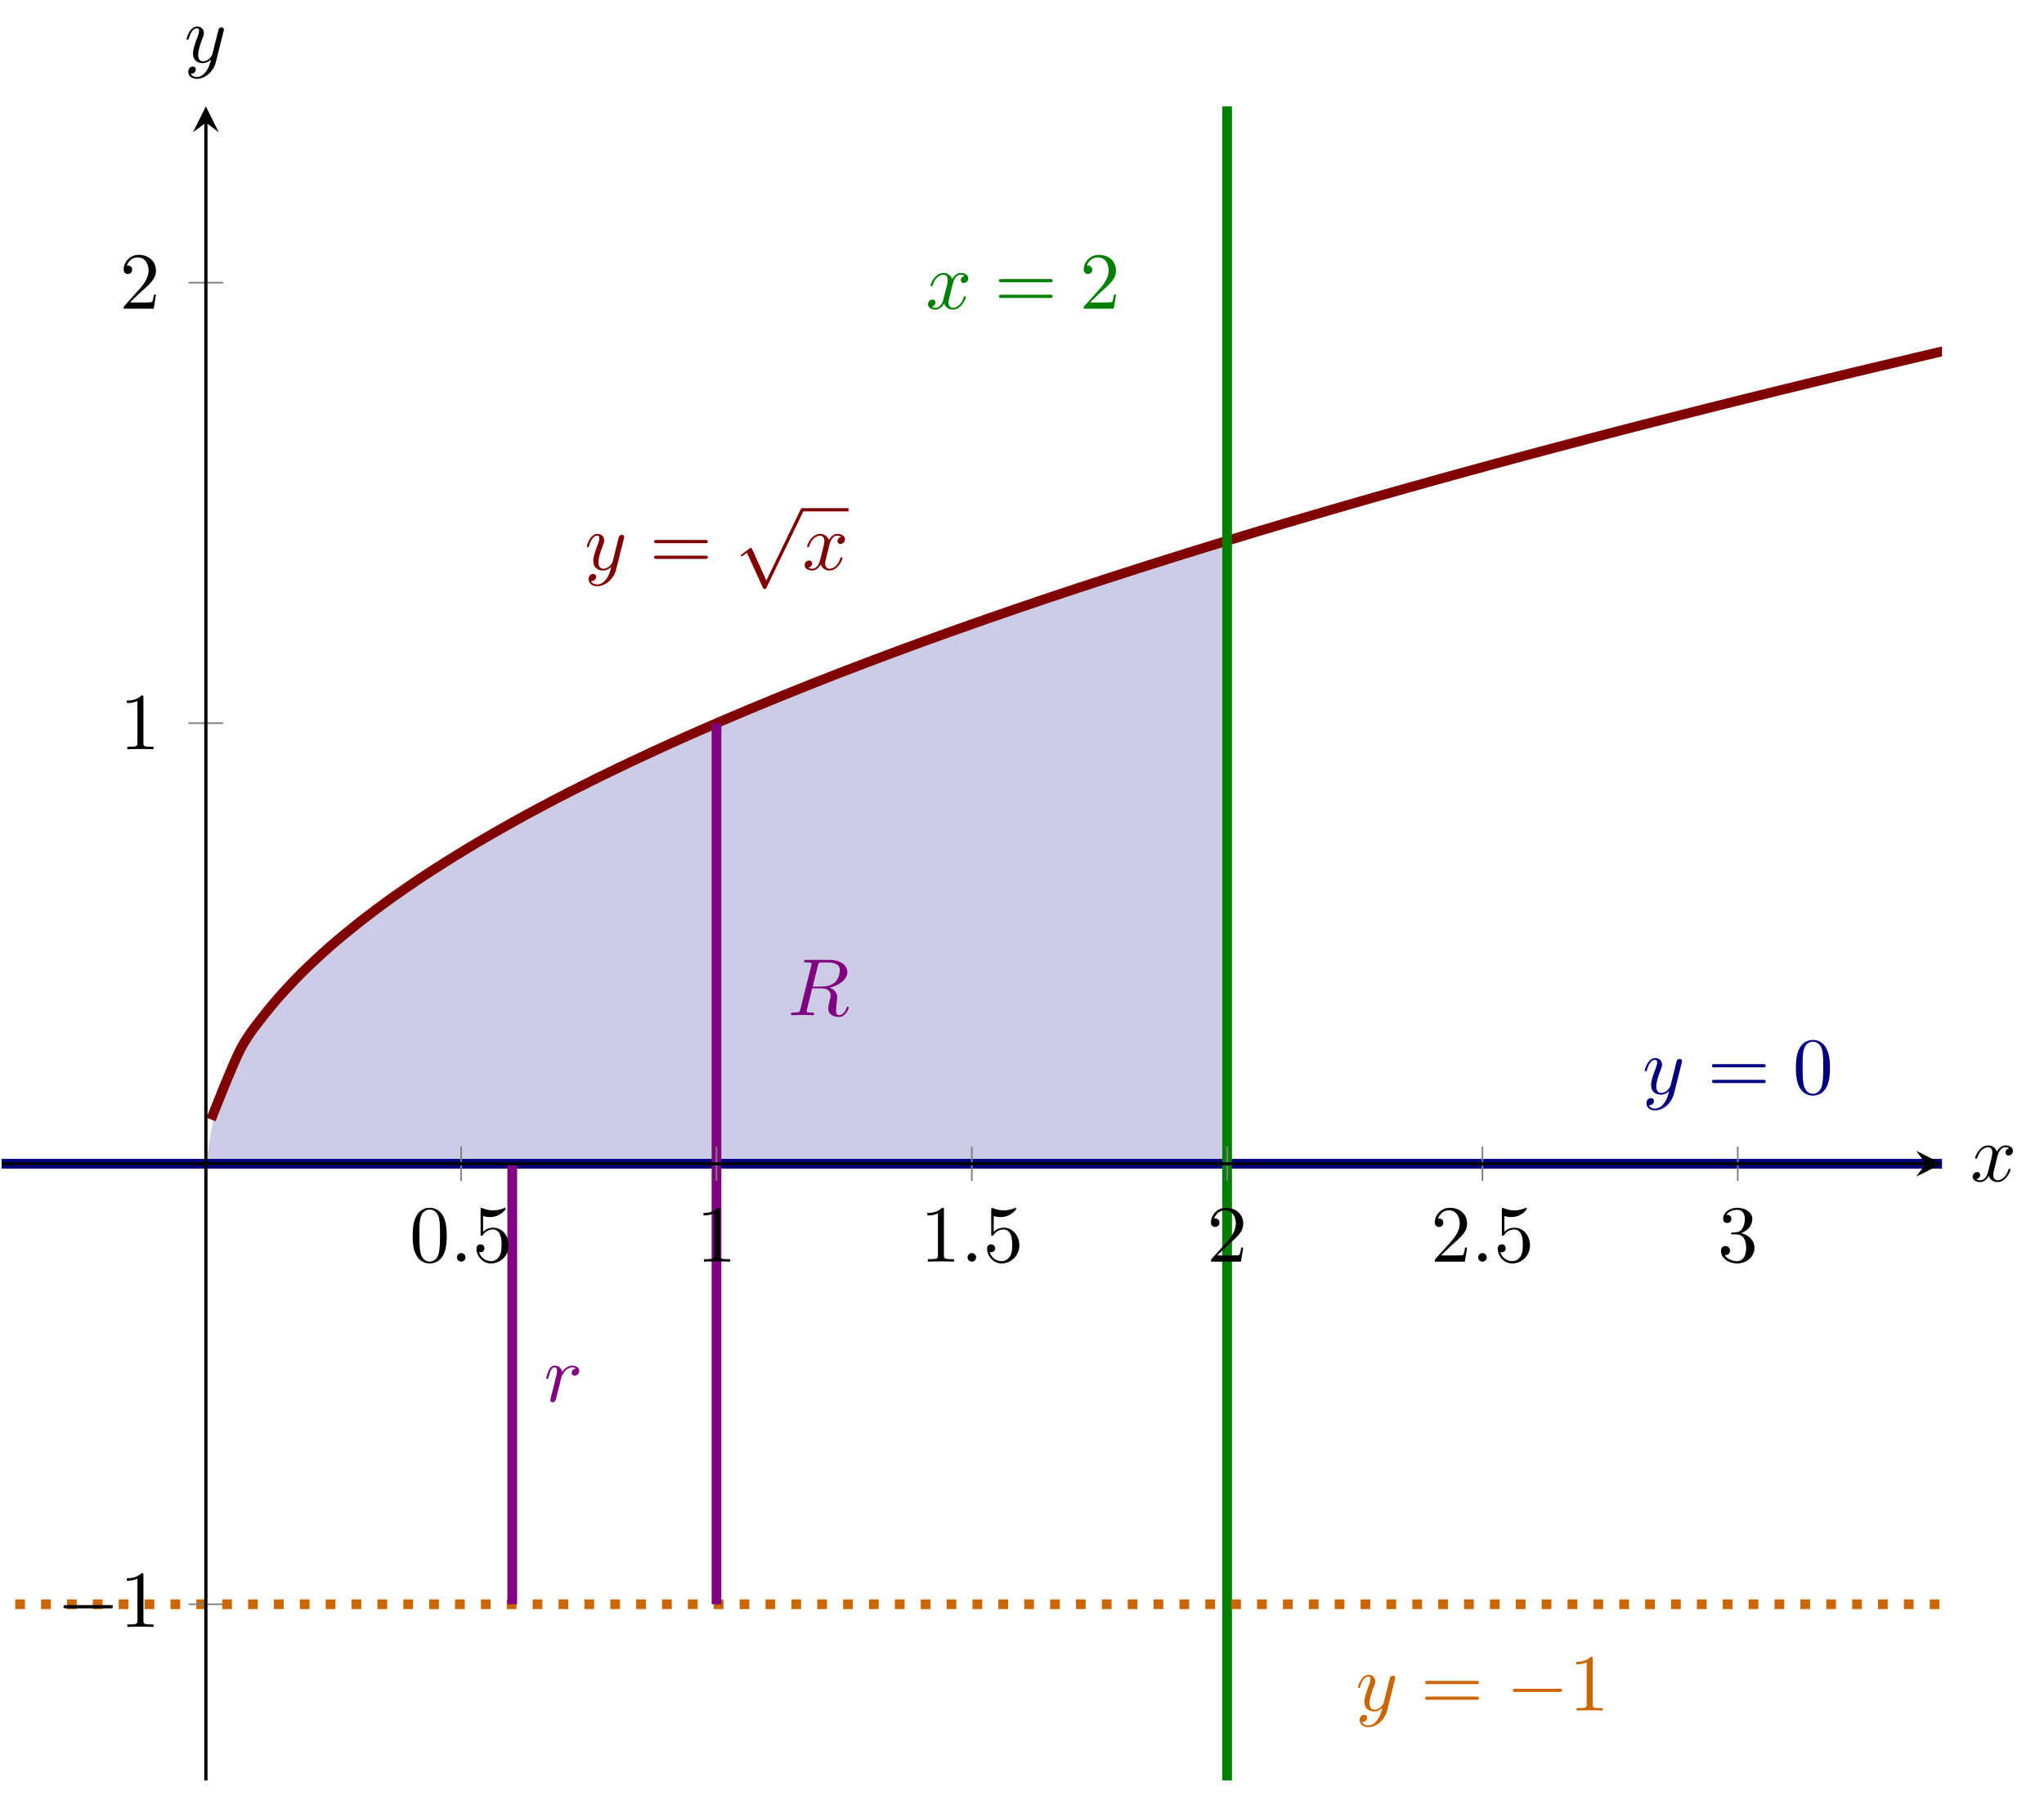 <?xml version='1.0' encoding='UTF-8'?>
<!-- This file was generated by dvisvgm 3.2.2 -->
<svg version='1.1' xmlns='http://www.w3.org/2000/svg' xmlns:xlink='http://www.w3.org/1999/xlink' width='352.525pt' height='310.338pt' viewBox='4.649 115.766 352.525 310.338'>
<defs>
<path id='g1-0' d='M6.565-2.291C6.735-2.291 6.914-2.291 6.914-2.491S6.735-2.69 6.565-2.69H1.176C1.006-2.69 .827-2.69 .827-2.491S1.006-2.291 1.176-2.291H6.565Z'/>
<path id='g1-112' d='M3.875 8.518L2.122 4.643C2.052 4.483 2.002 4.483 1.973 4.483C1.963 4.483 1.913 4.483 1.803 4.563L.857 5.28C.727 5.38 .727 5.41 .727 5.44C.727 5.489 .757 5.549 .827 5.549C.887 5.549 1.056 5.41 1.166 5.33C1.225 5.28 1.375 5.171 1.484 5.091L3.447 9.405C3.517 9.564 3.567 9.564 3.656 9.564C3.806 9.564 3.836 9.504 3.905 9.365L8.428 0C8.498-.139 8.498-.179 8.498-.199C8.498-.299 8.418-.399 8.299-.399C8.219-.399 8.149-.349 8.07-.189L3.875 8.518Z'/>
<path id='g4-48' d='M4.583-3.188C4.583-3.985 4.533-4.782 4.184-5.519C3.726-6.476 2.909-6.635 2.491-6.635C1.893-6.635 1.166-6.376 .757-5.45C.438-4.762 .389-3.985 .389-3.188C.389-2.441 .428-1.544 .837-.787C1.265 .02 1.993 .219 2.481 .219C3.019 .219 3.776 .01 4.214-.936C4.533-1.624 4.583-2.401 4.583-3.188ZM2.481 0C2.092 0 1.504-.249 1.325-1.205C1.215-1.803 1.215-2.72 1.215-3.308C1.215-3.945 1.215-4.603 1.295-5.141C1.484-6.326 2.232-6.416 2.481-6.416C2.809-6.416 3.467-6.237 3.656-5.25C3.756-4.692 3.756-3.935 3.756-3.308C3.756-2.56 3.756-1.883 3.646-1.245C3.497-.299 2.929 0 2.481 0Z'/>
<path id='g4-49' d='M2.929-6.376C2.929-6.615 2.929-6.635 2.7-6.635C2.082-5.998 1.205-5.998 .887-5.998V-5.689C1.086-5.689 1.674-5.689 2.192-5.948V-.787C2.192-.428 2.162-.309 1.265-.309H.946V0C1.295-.03 2.162-.03 2.56-.03S3.826-.03 4.174 0V-.309H3.856C2.959-.309 2.929-.418 2.929-.787V-6.376Z'/>
<path id='g4-50' d='M1.265-.767L2.321-1.793C3.875-3.168 4.473-3.706 4.473-4.702C4.473-5.838 3.577-6.635 2.361-6.635C1.235-6.635 .498-5.719 .498-4.832C.498-4.274 .996-4.274 1.026-4.274C1.196-4.274 1.544-4.394 1.544-4.802C1.544-5.061 1.365-5.32 1.016-5.32C.936-5.32 .917-5.32 .887-5.31C1.116-5.958 1.654-6.326 2.232-6.326C3.138-6.326 3.567-5.519 3.567-4.702C3.567-3.905 3.068-3.118 2.521-2.501L.608-.369C.498-.259 .498-.239 .498 0H4.194L4.473-1.733H4.224C4.174-1.435 4.105-.996 4.005-.847C3.935-.767 3.278-.767 3.059-.767H1.265Z'/>
<path id='g4-51' d='M2.889-3.507C3.706-3.776 4.284-4.473 4.284-5.26C4.284-6.077 3.407-6.635 2.451-6.635C1.445-6.635 .687-6.037 .687-5.28C.687-4.951 .907-4.762 1.196-4.762C1.504-4.762 1.704-4.981 1.704-5.27C1.704-5.768 1.235-5.768 1.086-5.768C1.395-6.257 2.052-6.386 2.411-6.386C2.819-6.386 3.367-6.167 3.367-5.27C3.367-5.151 3.347-4.573 3.088-4.134C2.79-3.656 2.451-3.626 2.202-3.616C2.122-3.606 1.883-3.587 1.813-3.587C1.733-3.577 1.664-3.567 1.664-3.467C1.664-3.357 1.733-3.357 1.903-3.357H2.341C3.158-3.357 3.527-2.68 3.527-1.704C3.527-.349 2.839-.06 2.401-.06C1.973-.06 1.225-.229 .877-.817C1.225-.767 1.534-.986 1.534-1.365C1.534-1.724 1.265-1.923 .976-1.923C.737-1.923 .418-1.783 .418-1.345C.418-.438 1.345 .219 2.431 .219C3.646 .219 4.553-.687 4.553-1.704C4.553-2.521 3.925-3.298 2.889-3.507Z'/>
<path id='g4-53' d='M4.473-2.002C4.473-3.188 3.656-4.184 2.58-4.184C2.102-4.184 1.674-4.025 1.315-3.676V-5.619C1.514-5.559 1.843-5.489 2.162-5.489C3.387-5.489 4.085-6.396 4.085-6.526C4.085-6.585 4.055-6.635 3.985-6.635C3.975-6.635 3.955-6.635 3.905-6.605C3.706-6.516 3.218-6.316 2.55-6.316C2.152-6.316 1.694-6.386 1.225-6.595C1.146-6.625 1.126-6.625 1.106-6.625C1.006-6.625 1.006-6.545 1.006-6.386V-3.437C1.006-3.258 1.006-3.178 1.146-3.178C1.215-3.178 1.235-3.208 1.275-3.268C1.385-3.427 1.753-3.965 2.56-3.965C3.078-3.965 3.328-3.507 3.407-3.328C3.567-2.959 3.587-2.57 3.587-2.072C3.587-1.724 3.587-1.126 3.347-.707C3.108-.319 2.74-.06 2.281-.06C1.554-.06 .986-.588 .817-1.176C.847-1.166 .877-1.156 .986-1.156C1.315-1.156 1.484-1.405 1.484-1.644S1.315-2.132 .986-2.132C.847-2.132 .498-2.062 .498-1.604C.498-.747 1.186 .219 2.301 .219C3.457 .219 4.473-.737 4.473-2.002Z'/>
<path id='g4-61' d='M6.844-3.258C6.994-3.258 7.183-3.258 7.183-3.457S6.994-3.656 6.854-3.656H.887C.747-3.656 .558-3.656 .558-3.457S.747-3.258 .897-3.258H6.844ZM6.854-1.325C6.994-1.325 7.183-1.325 7.183-1.524S6.994-1.724 6.844-1.724H.897C.747-1.724 .558-1.724 .558-1.524S.747-1.325 .887-1.325H6.854Z'/>
<path id='g2-58' d='M1.913-.528C1.913-.817 1.674-1.056 1.385-1.056S.857-.817 .857-.528S1.096 0 1.385 0S1.913-.239 1.913-.528Z'/>
<path id='g2-82' d='M3.736-6.117C3.796-6.356 3.826-6.456 4.015-6.486C4.105-6.496 4.423-6.496 4.623-6.496C5.33-6.496 6.436-6.496 6.436-5.509C6.436-5.171 6.276-4.483 5.888-4.095C5.629-3.836 5.101-3.517 4.204-3.517H3.088L3.736-6.117ZM5.171-3.387C6.177-3.606 7.362-4.304 7.362-5.31C7.362-6.167 6.466-6.804 5.161-6.804H2.321C2.122-6.804 2.032-6.804 2.032-6.605C2.032-6.496 2.122-6.496 2.311-6.496C2.331-6.496 2.521-6.496 2.69-6.476C2.869-6.456 2.959-6.446 2.959-6.316C2.959-6.276 2.949-6.247 2.919-6.127L1.584-.777C1.484-.389 1.465-.309 .677-.309C.498-.309 .408-.309 .408-.11C.408 0 .528 0 .548 0C.827 0 1.524-.03 1.803-.03S2.79 0 3.068 0C3.148 0 3.268 0 3.268-.199C3.268-.309 3.178-.309 2.989-.309C2.62-.309 2.341-.309 2.341-.488C2.341-.548 2.361-.598 2.371-.658L3.029-3.298H4.214C5.121-3.298 5.3-2.74 5.3-2.391C5.3-2.242 5.22-1.933 5.161-1.704C5.091-1.425 5.001-1.056 5.001-.857C5.001 .219 6.197 .219 6.326 .219C7.173 .219 7.522-.787 7.522-.927C7.522-1.046 7.412-1.046 7.402-1.046C7.313-1.046 7.293-.976 7.273-.907C7.024-.169 6.595 0 6.366 0C6.037 0 5.968-.219 5.968-.608C5.968-.917 6.027-1.425 6.067-1.743C6.087-1.883 6.107-2.072 6.107-2.212C6.107-2.979 5.44-3.288 5.171-3.387Z'/>
<path id='g2-114' d='M.877-.588C.847-.438 .787-.209 .787-.159C.787 .02 .927 .11 1.076 .11C1.196 .11 1.375 .03 1.445-.169C1.465-.209 1.803-1.564 1.843-1.743C1.923-2.072 2.102-2.77 2.162-3.039C2.202-3.168 2.481-3.636 2.72-3.856C2.8-3.925 3.088-4.184 3.517-4.184C3.776-4.184 3.925-4.065 3.935-4.065C3.636-4.015 3.417-3.776 3.417-3.517C3.417-3.357 3.527-3.168 3.796-3.168S4.344-3.397 4.344-3.756C4.344-4.105 4.025-4.403 3.517-4.403C2.869-4.403 2.431-3.915 2.242-3.636C2.162-4.085 1.803-4.403 1.335-4.403C.877-4.403 .687-4.015 .598-3.836C.418-3.497 .289-2.899 .289-2.869C.289-2.77 .389-2.77 .408-2.77C.508-2.77 .518-2.78 .578-2.999C.747-3.706 .946-4.184 1.305-4.184C1.474-4.184 1.614-4.105 1.614-3.726C1.614-3.517 1.584-3.407 1.455-2.889L.877-.588Z'/>
<path id='g2-120' d='M3.328-3.009C3.387-3.268 3.616-4.184 4.314-4.184C4.364-4.184 4.603-4.184 4.812-4.055C4.533-4.005 4.334-3.756 4.334-3.517C4.334-3.357 4.443-3.168 4.712-3.168C4.932-3.168 5.25-3.347 5.25-3.746C5.25-4.264 4.663-4.403 4.324-4.403C3.746-4.403 3.397-3.875 3.278-3.646C3.029-4.304 2.491-4.403 2.202-4.403C1.166-4.403 .598-3.118 .598-2.869C.598-2.77 .697-2.77 .717-2.77C.797-2.77 .827-2.79 .847-2.879C1.186-3.935 1.843-4.184 2.182-4.184C2.371-4.184 2.72-4.095 2.72-3.517C2.72-3.208 2.55-2.54 2.182-1.146C2.022-.528 1.674-.11 1.235-.11C1.176-.11 .946-.11 .737-.239C.986-.289 1.205-.498 1.205-.777C1.205-1.046 .986-1.126 .837-1.126C.538-1.126 .289-.867 .289-.548C.289-.09 .787 .11 1.225 .11C1.883 .11 2.242-.588 2.271-.648C2.391-.279 2.75 .11 3.347 .11C4.374 .11 4.941-1.176 4.941-1.425C4.941-1.524 4.852-1.524 4.822-1.524C4.732-1.524 4.712-1.484 4.692-1.415C4.364-.349 3.686-.11 3.367-.11C2.979-.11 2.819-.428 2.819-.767C2.819-.986 2.879-1.205 2.989-1.644L3.328-3.009Z'/>
<path id='g2-121' d='M4.842-3.796C4.882-3.935 4.882-3.955 4.882-4.025C4.882-4.204 4.742-4.294 4.593-4.294C4.493-4.294 4.334-4.234 4.244-4.085C4.224-4.035 4.144-3.726 4.105-3.547C4.035-3.288 3.965-3.019 3.905-2.75L3.457-.956C3.417-.807 2.989-.11 2.331-.11C1.823-.11 1.714-.548 1.714-.917C1.714-1.375 1.883-1.993 2.222-2.869C2.381-3.278 2.421-3.387 2.421-3.587C2.421-4.035 2.102-4.403 1.604-4.403C.658-4.403 .289-2.959 .289-2.869C.289-2.77 .389-2.77 .408-2.77C.508-2.77 .518-2.79 .568-2.949C.837-3.885 1.235-4.184 1.574-4.184C1.654-4.184 1.823-4.184 1.823-3.866C1.823-3.616 1.724-3.357 1.654-3.168C1.255-2.112 1.076-1.544 1.076-1.076C1.076-.189 1.704 .11 2.291 .11C2.68 .11 3.019-.06 3.298-.339C3.168 .179 3.049 .667 2.65 1.196C2.391 1.534 2.012 1.823 1.554 1.823C1.415 1.823 .966 1.793 .797 1.405C.956 1.405 1.086 1.405 1.225 1.285C1.325 1.196 1.425 1.066 1.425 .877C1.425 .568 1.156 .528 1.056 .528C.827 .528 .498 .687 .498 1.176C.498 1.674 .936 2.042 1.554 2.042C2.58 2.042 3.606 1.136 3.885 .01L4.842-3.796Z'/>
</defs>
<g id='page7' transform='matrix(1.4 0 0 1.4 0 0)'>
<g stroke-miterlimit='10' transform='translate(3.52,301.972)scale(0.996,-0.996)'>
<g fill='#000' stroke='#000'>
<g stroke-width='0.4'>
<clipPath id='pgfcp30'>
<path d='M0 0H240V207H0Z'/> </clipPath>
<g clip-path='url(#pgfcp30)'>
<g stroke-width='0.4'>
<g fill='#cccce6' stroke='#cccce6'>
<path d='M25.263 76.263L26.539 84.005L27.815 87.212L29.091 89.673L30.367 91.747L31.642 93.575L32.918 95.228L34.194 96.747L35.47 98.162L36.746 99.49L38.022 100.746L39.297 101.941L40.573 103.083L41.849 104.178L43.125 105.232L44.401 106.249L45.677 107.232L46.953 108.186L48.228 109.111L49.504 110.011L50.78 110.888L52.056 111.743L53.332 112.578L54.608 113.394L55.884 114.192L57.159 114.975L58.435 115.741L59.711 116.493L60.987 117.232L62.263 117.957L63.539 118.67L64.815 119.37L66.09 120.06L67.366 120.739L68.642 121.408L69.918 122.067L71.194 122.717L72.47 123.358L73.745 123.99L75.021 124.614L76.297 125.23L77.573 125.838L78.849 126.439L80.125 127.033L81.401 127.62L82.676 128.2L83.952 128.774L85.228 129.342L86.504 129.903L87.78 130.459L89.056 131.009L90.331 131.553L91.607 132.093L92.883 132.627L94.159 133.156L95.435 133.681L96.711 134.2L97.987 134.715L99.262 135.226L100.538 135.732L101.814 136.234L103.09 136.732L104.366 137.225L105.642 137.715L106.918 138.201L108.193 138.683L109.469 139.161L110.745 139.636L112.021 140.107L113.297 140.575L114.573 141.039L115.848 141.5L117.124 141.958L118.4 142.413L119.676 142.864L120.952 143.313L122.228 143.758L123.504 144.201L124.779 144.64L126.055 145.077L127.331 145.511L128.607 145.943L129.883 146.372L131.159 146.798L132.435 147.222L133.71 147.643L134.986 148.061L136.262 148.478L137.538 148.891L138.814 149.303L140.09 149.712L141.365 150.119L142.641 150.524L143.917 150.926L145.193 151.327L146.469 151.725L147.745 152.121L149.02 152.515L150.296 152.907L151.572 153.297L151.578 76.263H146.315H141.052H135.789H130.526H125.263H119.999H114.736H109.473H104.21H98.947H93.684H88.421H83.158H77.894H72.631H67.368H62.105H56.842H51.579H46.316H41.052H35.789H30.526H25.263Z' stroke='none'/>
</g>
</g>
</g>
<g transform='translate(-606.315,-141.631)'>
<g stroke='none' transform='scale(-1.004,1.004)translate(3.52,301.972)scale(-1,-1)'/>
</g>
<clipPath id='pgfcp29'>
<path d='M0 0H240V207H0Z'/> </clipPath>
<g clip-path='url(#pgfcp29)'>
<g stroke='#000080'>
<g stroke-width='1.2'>
<path d='M0 76.263C0 76.263 11.028 76.263 15.263 76.263S26.291 76.263 30.526 76.263S41.554 76.263 45.789 76.263C50.025 76.263 56.817 76.263 61.052 76.263C65.288 76.263 72.08 76.263 76.315 76.263C80.551 76.263 87.343 76.263 91.579 76.263S102.606 76.263 106.842 76.263S117.869 76.263 122.105 76.263C126.34 76.263 133.132 76.263 137.368 76.263S148.395 76.263 152.631 76.263C156.866 76.263 163.659 76.263 167.894 76.263S178.922 76.263 183.157 76.263S194.185 76.263 198.42 76.263C202.656 76.263 209.448 76.263 213.683 76.263S224.711 76.263 228.946 76.263C233.182 76.263 239.974 76.263 244.209 76.263S255.237 76.263 259.473 76.263S270.5 76.263 274.736 76.263C278.971 76.263 285.763 76.263 289.999 76.263C294.234 76.263 301.026 76.263 305.262 76.263C309.497 76.263 316.289 76.263 320.525 76.263S331.553 76.263 335.788 76.263S346.816 76.263 351.051 76.263C355.287 76.263 366.314 76.263 366.314 76.263' fill='none'/>
</g>
</g>
<g stroke='#800000'>
<g stroke-width='1.2'>
<path d='M25.901 81.736C25.901 81.736 28.574 88.602 29.601 90.539C30.628 92.476 32.274 94.418 33.301 95.696S35.974 98.706 37.001 99.747C38.028 100.787 39.674 102.293 40.701 103.195C41.728 104.097 43.374 105.441 44.401 106.249S47.075 108.281 48.101 109.02C49.128 109.759 50.775 110.889 51.801 111.574C52.828 112.259 54.475 113.314 55.502 113.955C56.528 114.596 58.175 115.59 59.202 116.195C60.228 116.8 61.875 117.741 62.902 118.315C63.928 118.889 65.575 119.786 66.602 120.334C67.629 120.882 69.275 121.739 70.302 122.264C71.329 122.789 72.975 123.612 74.002 124.116S76.675 125.413 77.702 125.899C78.729 126.386 80.375 127.151 81.402 127.621C82.429 128.091 84.076 128.831 85.102 129.286S87.776 130.458 88.802 130.9S91.476 132.039 92.502 132.468C93.529 132.898 95.176 133.576 96.203 133.994C97.229 134.412 98.876 135.073 99.903 135.48C100.929 135.888 102.576 136.533 103.603 136.931C104.629 137.328 106.276 137.958 107.303 138.347C108.33 138.735 109.976 139.351 111.003 139.731S113.676 140.714 114.703 141.086C115.73 141.458 117.376 142.049 118.403 142.414C119.43 142.778 121.076 143.357 122.103 143.715C123.13 144.072 124.777 144.64 125.803 144.991S128.477 145.9 129.503 146.245S132.177 147.137 133.203 147.476C134.23 147.814 135.877 148.353 136.904 148.686C137.93 149.019 139.577 149.549 140.604 149.876C141.63 150.204 143.277 150.725 144.304 151.048S146.977 151.883 148.004 152.201C149.031 152.519 150.677 153.024 151.704 153.337C152.731 153.65 154.377 154.148 155.404 154.457C156.431 154.765 158.077 155.256 159.104 155.561C160.131 155.865 161.777 156.349 162.804 156.649S165.478 157.427 166.504 157.723C167.531 158.02 169.178 158.491 170.204 158.783C171.231 159.076 172.878 159.542 173.905 159.83C174.931 160.119 176.578 160.579 177.605 160.864S180.278 161.603 181.305 161.885S183.978 162.616 185.005 162.894C186.032 163.173 187.678 163.617 188.705 163.892S191.378 164.606 192.405 164.878C193.432 165.15 195.078 165.584 196.105 165.854C197.132 166.123 198.778 166.552 199.805 166.819C200.832 167.085 202.478 167.51 203.505 167.774S206.179 168.458 207.205 168.718C208.232 168.979 209.879 169.396 210.905 169.654C211.932 169.912 213.579 170.324 214.606 170.58C215.632 170.836 217.279 171.244 218.306 171.497S220.979 172.155 222.006 172.405S224.679 173.057 225.706 173.305C226.733 173.554 228.379 173.951 229.406 174.197S232.079 174.836 233.106 175.08S235.779 175.714 236.806 175.956C237.833 176.198 239.479 176.584 240.506 176.824S243.179 177.447 244.206 177.685C245.233 177.923 246.88 178.302 247.906 178.538C248.933 178.774 250.58 179.151 251.607 179.385C252.633 179.618 254.28 179.992 255.307 180.224S257.98 180.827 259.007 181.057C260.033 181.287 261.68 181.655 262.707 181.883C263.733 182.111 265.38 182.476 266.407 182.703C267.434 182.929 269.08 183.291 270.107 183.516C271.134 183.741 272.78 184.1 273.807 184.324C274.834 184.547 276.48 184.903 277.507 185.125C278.534 185.347 280.18 185.701 281.207 185.92S283.881 186.492 284.907 186.71C285.934 186.929 287.581 187.278 288.607 187.494C289.634 187.711 291.281 188.058 292.308 188.273C293.334 188.489 294.981 188.833 296.008 189.047S298.681 189.602 299.708 189.815C300.734 190.027 302.381 190.366 303.408 190.577C304.435 190.788 306.081 191.126 307.108 191.335C308.135 191.545 309.781 191.88 310.808 192.088S313.481 192.629 314.508 192.836C315.535 193.043 317.181 193.374 318.208 193.579C319.235 193.785 320.882 194.114 321.908 194.318C322.935 194.522 324.582 194.849 325.608 195.052S328.282 195.58 329.308 195.781C330.335 195.983 331.982 196.306 333.009 196.506C334.035 196.707 335.682 197.028 336.709 197.227C337.735 197.427 339.382 197.745 340.409 197.944C341.436 198.142 343.082 198.459 344.109 198.656C345.136 198.853 346.782 199.168 347.809 199.364C348.836 199.56 350.482 199.873 351.509 200.068C352.536 200.263 354.182 200.574 355.209 200.768C356.236 200.962 357.882 201.272 358.909 201.464C359.936 201.657 361.583 201.965 362.609 202.157C363.636 202.348 366.309 202.845 366.309 202.845' fill='none'/>
</g>
</g>
<g stroke='#008000'>
<g stroke-width='1.2'>
<path d='M151.579-141.631C151.579-141.631 151.579 729.946 151.579 729.946' fill='none'/>
</g>
</g>
<g stroke-width='0.4'>
<g fill='#800000' stroke='#800000'>
<g fill='#800000' stroke='#800000'>
</g>
<g transform='translate(72.099,149.723)'>
<g stroke='none' transform='scale(-1.004,1.004)translate(3.52,301.972)scale(-1,-1)'>
<g fill='#800000'>
<g stroke='none'>
<g fill='#800000'>
<use x='3.52' y='301.972' xlink:href='#g2-121'/>
<use x='11.529' y='301.972' xlink:href='#g4-61'/>
<use x='22.045' y='294.796' xlink:href='#g1-112'/>
</g>
<rect x='30.348' y='294.397' height='.398' width='5.694' fill='#800000'/>
<g fill='#800000'>
<use x='30.348' y='301.972' xlink:href='#g2-120'/>
</g>
</g>
</g>
</g>
</g>
</g>
<g fill='#000080' stroke='#000080'>
<g fill='#000080' stroke='#000080'>
</g>
<g transform='translate(202.939,84.908)'>
<g stroke='none' transform='scale(-1.004,1.004)translate(3.52,301.972)scale(-1,-1)'>
<g fill='#000080'>
<g stroke='none'>
<g fill='#000080'>
<use x='3.52' y='301.972' xlink:href='#g2-121'/>
<use x='11.529' y='301.972' xlink:href='#g4-61'/>
<use x='22.045' y='301.972' xlink:href='#g4-48'/>
</g>
</g>
</g>
</g>
</g>
</g>
<g fill='#008000' stroke='#008000'>
<g fill='#008000' stroke='#008000'>
</g>
<g transform='translate(114.291,181.988)'>
<g stroke='none' transform='scale(-1.004,1.004)translate(3.52,301.972)scale(-1,-1)'>
<g fill='#008000'>
<g stroke='none'>
<g fill='#008000'>
<use x='3.52' y='301.972' xlink:href='#g2-120'/>
<use x='11.981' y='301.972' xlink:href='#g4-61'/>
<use x='22.497' y='301.972' xlink:href='#g4-50'/>
</g>
</g>
</g>
</g>
</g>
</g>
<g stroke='#c60'>
<g stroke-width='1.2'>
<g stroke-dasharray='1.2,2.0' stroke-dashoffset='0.0'>
<path d='M-606.315 21.789H656.841' fill='none'/>
</g>
</g>
</g>
<g fill='#c60' stroke='#c60'>
<g fill='#c60' stroke='#c60'>
</g>
<g transform='translate(167.471,8.645)'>
<g stroke='none' transform='scale(-1.004,1.004)translate(3.52,301.972)scale(-1,-1)'>
<g fill='#c60'>
<g stroke='none'>
<g fill='#c60'>
<use x='3.52' y='301.972' xlink:href='#g2-121'/>
<use x='11.529' y='301.972' xlink:href='#g4-61'/>
<use x='22.045' y='301.972' xlink:href='#g1-0'/>
<use x='29.794' y='301.972' xlink:href='#g4-49'/>
</g>
</g>
</g>
</g>
</g>
</g>
<g stroke='#800080'>
<g stroke-width='1.2'>
<path d='M88.421 21.789C88.421 21.789 88.421 130.737 88.421 130.737' fill='none'/>
</g>
</g>
<g stroke='#800080'>
<g stroke-width='1.2'>
<path d='M63.158 21.789C63.158 21.789 63.158 76.263 63.158 76.263' fill='none'/>
</g>
</g>
<g fill='#800080' stroke='#800080'>
<g fill='#800080' stroke='#800080'>
</g>
<g transform='translate(97.217,94.636)'>
<g stroke='none' transform='scale(-1.004,1.004)translate(3.52,301.972)scale(-1,-1)'>
<g fill='#800080'>
<g stroke='none'>
<g fill='#800080'>
<use x='3.52' y='301.972' xlink:href='#g2-82'/>
</g>
</g>
</g>
</g>
</g>
</g>
<g fill='#800080' stroke='#800080'>
<g fill='#800080' stroke='#800080'>
</g>
<g transform='translate(67.079,46.873)'>
<g stroke='none' transform='scale(-1.004,1.004)translate(3.52,301.972)scale(-1,-1)'>
<g fill='#800080'>
<g stroke='none'>
<g fill='#800080'>
<use x='3.52' y='301.972' xlink:href='#g2-114'/>
</g>
</g>
</g>
</g>
</g>
</g>
</g>
</g>
<g stroke-width='0.4'>
<g stroke-width='0.4'>
<g stroke-width='0.4'>
<g stroke-width='0.4'>
<g transform='translate(50.453,64.153)'>
<g stroke='none' transform='scale(-1.004,1.004)translate(3.52,301.972)scale(-1,-1)'>
<g fill='#000'>
<g stroke='none'>
<use x='3.52' y='301.972' xlink:href='#g4-48'/>
<use x='8.501' y='301.972' xlink:href='#g2-58'/>
<use x='11.269' y='301.972' xlink:href='#g4-53'/>
</g>
</g>
</g>
</g>
<g transform='translate(85.921,64.153)'>
<g stroke='none' transform='scale(-1.004,1.004)translate(3.52,301.972)scale(-1,-1)'>
<g fill='#000'>
<g stroke='none'>
<use x='3.52' y='301.972' xlink:href='#g4-49'/>
</g>
</g>
</g>
</g>
<g transform='translate(113.611,64.153)'>
<g stroke='none' transform='scale(-1.004,1.004)translate(3.52,301.972)scale(-1,-1)'>
<g fill='#000'>
<g stroke='none'>
<use x='3.52' y='301.972' xlink:href='#g4-49'/>
<use x='8.501' y='301.972' xlink:href='#g2-58'/>
<use x='11.269' y='301.972' xlink:href='#g4-53'/>
</g>
</g>
</g>
</g>
<g transform='translate(149.079,64.153)'>
<g stroke='none' transform='scale(-1.004,1.004)translate(3.52,301.972)scale(-1,-1)'>
<g fill='#000'>
<g stroke='none'>
<use x='3.52' y='301.972' xlink:href='#g4-50'/>
</g>
</g>
</g>
</g>
<g transform='translate(176.769,64.153)'>
<g stroke='none' transform='scale(-1.004,1.004)translate(3.52,301.972)scale(-1,-1)'>
<g fill='#000'>
<g stroke='none'>
<use x='3.52' y='301.972' xlink:href='#g4-50'/>
<use x='8.501' y='301.972' xlink:href='#g2-58'/>
<use x='11.269' y='301.972' xlink:href='#g4-53'/>
</g>
</g>
</g>
</g>
<g transform='translate(212.237,64.153)'>
<g stroke='none' transform='scale(-1.004,1.004)translate(3.52,301.972)scale(-1,-1)'>
<g fill='#000'>
<g stroke='none'>
<use x='3.52' y='301.972' xlink:href='#g4-51'/>
</g>
</g>
</g>
</g>
<g transform='translate(6.819,18.984)'>
<g stroke='none' transform='scale(-1.004,1.004)translate(3.52,301.972)scale(-1,-1)'>
<g fill='#000'>
<g stroke='none'>
<use x='3.52' y='301.972' xlink:href='#g1-0'/>
<use x='11.269' y='301.972' xlink:href='#g4-49'/>
</g>
</g>
</g>
</g>
<g transform='translate(14.597,127.514)'>
<g stroke='none' transform='scale(-1.004,1.004)translate(3.52,301.972)scale(-1,-1)'>
<g fill='#000'>
<g stroke='none'>
<use x='3.52' y='301.972' xlink:href='#g4-49'/>
</g>
</g>
</g>
</g>
<g transform='translate(14.597,181.988)'>
<g stroke='none' transform='scale(-1.004,1.004)translate(3.52,301.972)scale(-1,-1)'>
<g fill='#000'>
<g stroke='none'>
<use x='3.52' y='301.972' xlink:href='#g4-50'/>
</g>
</g>
</g>
</g>
<g transform='translate(243.5,74.103)'>
<g stroke='none' transform='scale(-1.004,1.004)translate(3.52,301.972)scale(-1,-1)'>
<g fill='#000'>
<g stroke='none'>
<use x='3.52' y='301.972' xlink:href='#g2-120'/>
</g>
</g>
</g>
</g>
<g transform='translate(22.588,212.466)'>
<g stroke='none' transform='scale(-1.004,1.004)translate(3.52,301.972)scale(-1,-1)'>
<g fill='#000'>
<g stroke='none'>
<use x='3.52' y='301.972' xlink:href='#g2-121'/>
</g>
</g>
</g>
</g>
</g>
</g>
</g>
</g>
<g transform='translate(-0.2,-0.2)'>
<g stroke='none' transform='scale(-1.004,1.004)translate(3.52,301.972)scale(-1,-1)'/>
</g>
<g stroke-width='0.2'>
<g fill='#808080' stroke='#808080'>
<path d='M56.842 74.13V78.396M88.421 74.13V78.396M120 74.13V78.396M151.579 74.13V78.396M183.158 74.13V78.396M214.737 74.13V78.396' fill='none'/>
</g>
</g>
<g stroke-width='0.2'>
<g fill='#808080' stroke='#808080'>
<path d='M23.13 21.789H27.396M23.13 130.737H27.396M23.13 185.21H27.396' fill='none'/>
</g>
</g>
<path d='M0 76.263H238' fill='none'/>
<g transform='translate(238,76.263)'>
<path d='M2 0L-1.2 1.6L0 0L-1.2-1.6' stroke='none'/>
</g>
<path d='M25.263 0V205' fill='none'/>
<g transform='matrix(0.0,1.0,-1.0,0.0,25.263,205)'>
<path d='M2 0L-1.2 1.6L0 0L-1.2-1.6' stroke='none'/>
</g>
</g>
</g>
</g>
</g>
</svg>